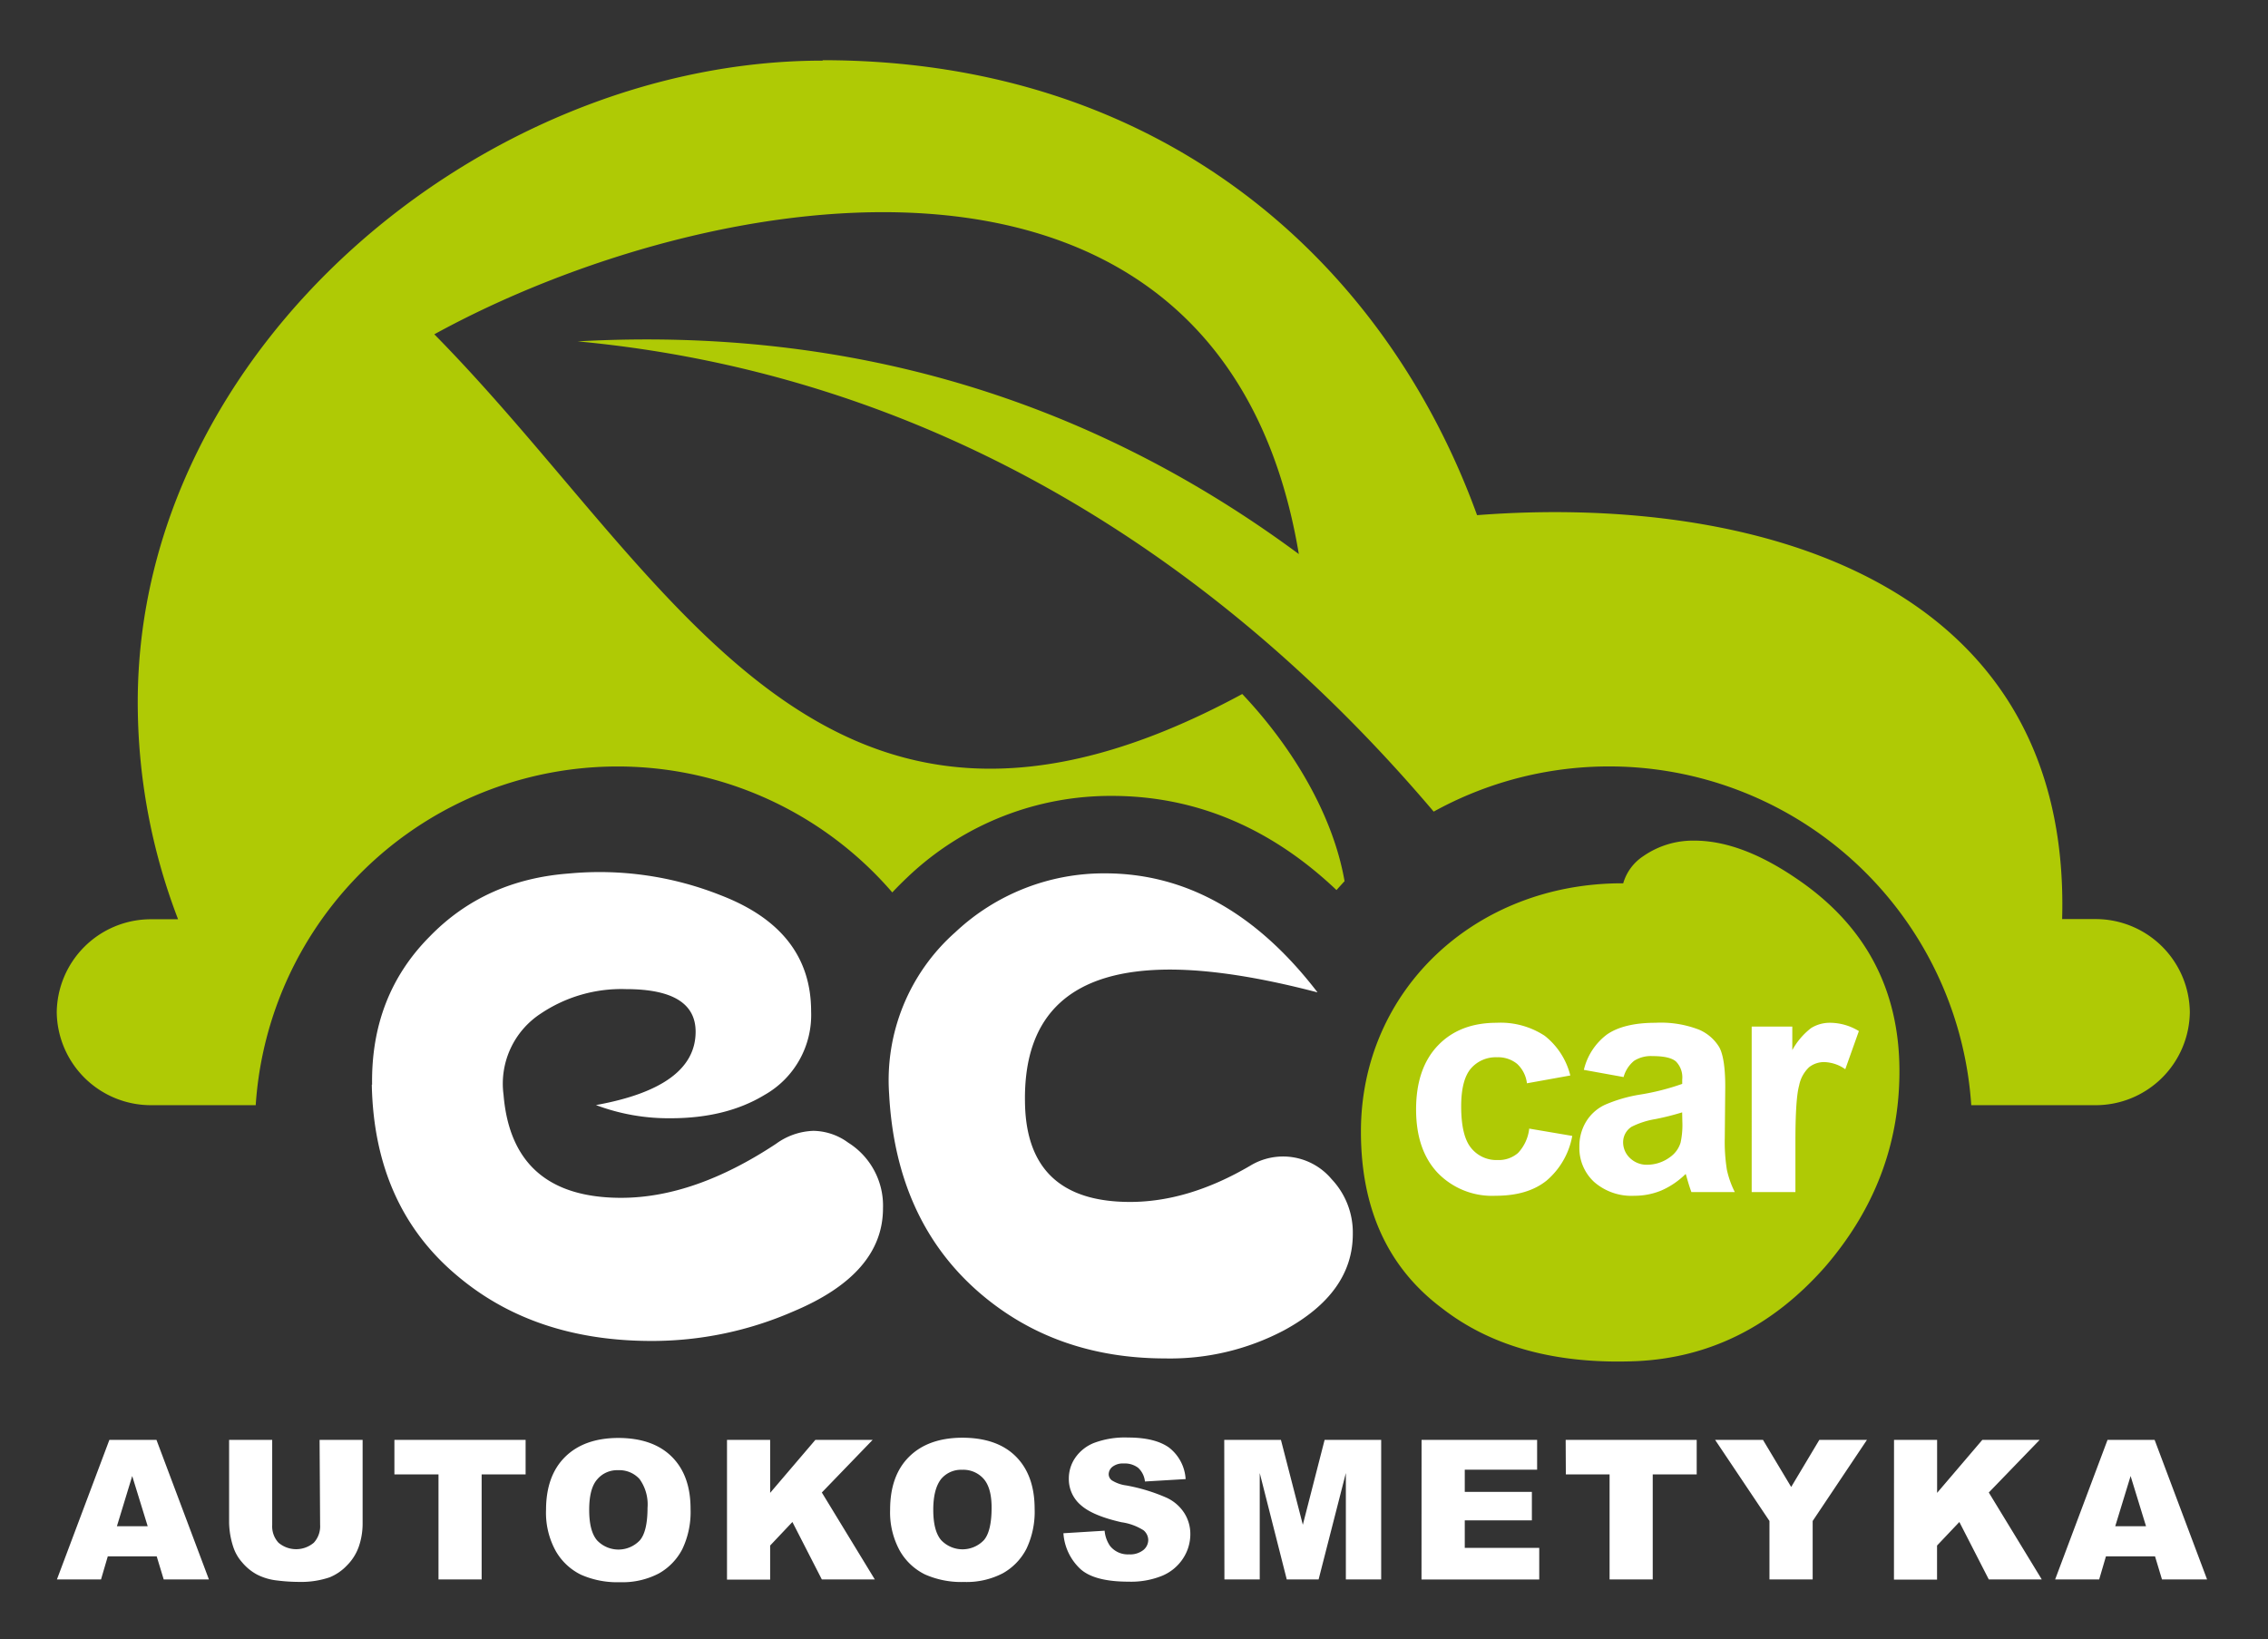 <?xml version="1.0" encoding="UTF-8"?> <svg xmlns="http://www.w3.org/2000/svg" xmlns:xlink="http://www.w3.org/1999/xlink" id="Warstwa_1" data-name="Warstwa 1" viewBox="0 0 385.28 278.55"><rect x="0" y="0" width="385.28" height="278.55" fill="#333333" stroke="none"/><defs><style>.cls-1{fill:none;}.cls-2{clip-path:url(#clip-path);}.cls-3,.cls-5{fill:#afca05;}.cls-3{fill-rule:evenodd;}.cls-4{fill:#fff;}</style><clipPath id="clip-path"><rect class="cls-1" x="0.64" y="0.77" width="384" height="277"></rect></clipPath></defs><title>logo ecocar</title><g class="cls-2"><path class="cls-3" d="M139.76,10.23c57.69,0,95.57,34.31,111.16,77.3,45.87-3.54,101,10.32,99.39,68.63H356a16,16,0,0,1,16,15.81h0a16,16,0,0,1-16,15.81H334.87a61.66,61.66,0,0,0-91.32-49.88C205.59,93.12,156.4,63.43,98.11,58,144.2,55.46,185,67.77,220.64,94.14,207.53,15.6,120.11,31.37,73.78,56.8c41,41.6,65.78,99.79,137.25,61.12,8.52,9,15.42,20.53,17.38,31.8-.46.5-.92,1-1.37,1.51-10.36-9.84-23-16-38.18-16a50,50,0,0,0-34.25,13.39l-.11.1c-1,.95-2,1.92-2.92,2.91A61.6,61.6,0,0,0,43.44,187.78H25.66A16,16,0,0,1,9.64,172h0a16,16,0,0,1,16-15.81h4.61a102.75,102.75,0,0,1-6.85-36.89c0-60.21,58.65-109,116.34-109"></path><path class="cls-4" d="M63.16,184.29q.41,20.79,14.68,32.61,13.05,10.93,32.83,10.94a60,60,0,0,0,24.06-5Q150,216.45,150,205.3a12.64,12.64,0,0,0-5.92-11.16,10.21,10.21,0,0,0-5.91-2,11.36,11.36,0,0,0-6.32,2.19q-13.87,9.18-26.31,9.19-18.55,0-20-17.51a14.22,14.22,0,0,1,6.32-13.79,24.55,24.55,0,0,1,14.48-4.16q11.82,0,11.83,7.23,0,9.41-16.93,12.47A35,35,0,0,0,113.93,190q9.39,0,15.91-3.94a15.61,15.61,0,0,0,7.95-14.23q0-13.78-15.29-19.69a55.69,55.69,0,0,0-25.9-3.72Q82.34,149.5,73,159.12q-10,10.06-9.79,25.17"></path><path class="cls-4" d="M223.76,168.6q-14.74-3.85-25-3.86-25,0-24.64,22.48.19,17,17.85,17,9.9,0,20.37-6.13a10.75,10.75,0,0,1,13.88,2.27,13.18,13.18,0,0,1,3.59,9.31q0,10-11.64,16.34A41.45,41.45,0,0,1,198,230.81q-18.83,0-31.83-11.35-14-12.27-15.13-33.6a33.57,33.57,0,0,1,11.25-27.47,36.83,36.83,0,0,1,25.42-10q20.57,0,36.09,20.2"></path><path class="cls-5" d="M275.7,150.08h-.15c-25,0-44.36,18.21-44.36,42.19q0,19.69,13.76,30,12.65,9.85,33.07,9,18.64-.87,32-16,12.66-14.67,12.65-33.27,0-20.79-17.31-32.6-9.54-6.57-17.53-6.57a14.78,14.78,0,0,0-8.66,2.63,8.28,8.28,0,0,0-3.43,4.64"></path><path class="cls-4" d="M266.72,182.74l-7.33,1.32a5.34,5.34,0,0,0-1.68-3.31,5.1,5.1,0,0,0-3.4-1.11,5.58,5.58,0,0,0-4.44,1.91q-1.65,1.94-1.65,6.43c0,3.33.56,5.69,1.68,7.06a5.5,5.5,0,0,0,4.51,2.06,5,5,0,0,0,3.47-1.2,7.22,7.22,0,0,0,1.9-4.14l7.31,1.24a13,13,0,0,1-4.37,7.6c-2.15,1.72-5,2.57-8.66,2.57a12.83,12.83,0,0,1-9.83-3.89q-3.67-3.89-3.67-10.78c0-4.63,1.23-8.25,3.68-10.83s5.78-3.89,10-3.89a13.64,13.64,0,0,1,8.17,2.21,12.34,12.34,0,0,1,4.35,6.75"></path><path class="cls-4" d="M285.76,189a44.88,44.88,0,0,1-4.53,1.14,14.1,14.1,0,0,0-4.05,1.3,3.12,3.12,0,0,0-1.45,2.62,3.67,3.67,0,0,0,1.16,2.7,4.08,4.08,0,0,0,3,1.14,6.53,6.53,0,0,0,3.84-1.32,4.62,4.62,0,0,0,1.77-2.47,14.34,14.34,0,0,0,.29-3.62Zm-9.95-6-6.75-1.22a10.54,10.54,0,0,1,3.91-6c1.86-1.3,4.61-2,8.26-2a17.91,17.91,0,0,1,7.42,1.18,7.42,7.42,0,0,1,3.43,3c.65,1.22,1,3.43,1,6.67L293,193.3a30,30,0,0,0,.36,5.47,15.92,15.92,0,0,0,1.34,3.77h-7.37c-.19-.5-.43-1.23-.71-2.2-.12-.44-.21-.73-.26-.88a13.68,13.68,0,0,1-4.08,2.79,11.82,11.82,0,0,1-4.64.92,9.63,9.63,0,0,1-6.84-2.35,7.84,7.84,0,0,1-2.5-6,8,8,0,0,1,1.14-4.24,7.39,7.39,0,0,1,3.19-2.86,24.72,24.72,0,0,1,5.92-1.73,40.62,40.62,0,0,0,7.22-1.83v-.74a3.83,3.83,0,0,0-1.06-3.06c-.7-.61-2-.92-4-.92a5.32,5.32,0,0,0-3.1.79A5.38,5.38,0,0,0,275.81,183Z"></path><path class="cls-4" d="M305,202.54h-7.43V174.42h6.9v4a12.07,12.07,0,0,1,3.19-3.74,6,6,0,0,1,3.22-.9,9.42,9.42,0,0,1,4.9,1.41l-2.31,6.48a6.5,6.5,0,0,0-3.49-1.21,4.1,4.1,0,0,0-2.65.86,5.79,5.79,0,0,0-1.7,3.11q-.63,2.25-.63,9.42Z"></path><path class="cls-4" d="M364.56,259.32l-2.62-8.53-2.61,8.53Zm1.53,5.12h-8.34l-1.15,3.92h-7.48l8.9-23.71h8l8.91,23.71h-7.66Zm-44.34-19.79h7.32v9l7.68-9h9.74l-8.64,8.94,9,14.77h-9l-5-9.76-3.79,4v5.79h-7.32Zm-30.39,0h8.13l4.79,8,4.78-8h8.09l-9.22,13.78v9.93h-7.34v-9.93Zm-25.39,0h22.26v5.86h-7.47v17.85h-7.33V250.51H266Zm-24.48,0h19.63v5.06H248.83v3.77h11.4v4.84h-11.4V263h12.65v5.37h-20Zm-33.52,0h9.63l3.72,14.42,3.7-14.42h9.61v23.71h-6V250.28L224,268.36h-5.41L214,250.28v18.08h-6Zm-27.32,15.86,7-.43a5.39,5.39,0,0,0,.92,2.59,3.85,3.85,0,0,0,3.23,1.43,3.59,3.59,0,0,0,2.42-.73,2.22,2.22,0,0,0,.84-1.71,2.18,2.18,0,0,0-.8-1.65,9.45,9.45,0,0,0-3.75-1.37c-3.22-.73-5.51-1.68-6.87-2.88a5.79,5.79,0,0,1-2.07-4.57,6.2,6.2,0,0,1,1.06-3.46,7,7,0,0,1,3.18-2.55,14.88,14.88,0,0,1,5.83-.93q4.54,0,6.93,1.69a7.31,7.31,0,0,1,2.84,5.37l-6.91.41a3.67,3.67,0,0,0-1.16-2.33,3.71,3.71,0,0,0-2.43-.73,2.88,2.88,0,0,0-1.92.55,1.65,1.65,0,0,0-.65,1.31,1.33,1.33,0,0,0,.53,1,6.13,6.13,0,0,0,2.46.87,30.42,30.42,0,0,1,6.88,2.1,7.13,7.13,0,0,1,3,2.63,6.64,6.64,0,0,1,1,3.51,7.52,7.52,0,0,1-1.26,4.2,7.83,7.83,0,0,1-3.53,2.91,14.06,14.06,0,0,1-5.7,1c-4,0-6.82-.77-8.37-2.33A9.11,9.11,0,0,1,180.65,260.51Zm-22.11-4c0,2.4.44,4.11,1.33,5.16a5,5,0,0,0,7.28,0c.86-1,1.3-2.86,1.3-5.51q0-3.35-1.35-4.89a4.62,4.62,0,0,0-3.67-1.54,4.42,4.42,0,0,0-3.55,1.56C159,252.41,158.54,254.14,158.54,256.55Zm-7.33,0q0-5.8,3.23-9t9-3.23q5.93,0,9.12,3.18t3.2,8.89a14.63,14.63,0,0,1-1.4,6.82,10,10,0,0,1-4,4.14,13.3,13.3,0,0,1-6.59,1.48,15.23,15.23,0,0,1-6.64-1.28,10,10,0,0,1-4.26-4A13.52,13.52,0,0,1,151.21,256.52ZM123.5,244.65h7.33v9l7.68-9h9.73l-8.63,8.94,9,14.77h-9l-5-9.76-3.78,4v5.79H123.5Zm-23.41,11.9c0,2.4.44,4.11,1.33,5.16a5,5,0,0,0,7.28,0c.86-1,1.3-2.86,1.3-5.51a7.38,7.38,0,0,0-1.35-4.89A4.62,4.62,0,0,0,105,249.8a4.42,4.42,0,0,0-3.55,1.56C100.53,252.41,100.09,254.14,100.09,256.55Zm-7.33,0q0-5.8,3.23-9t9-3.23q5.91,0,9.12,3.18t3.2,8.89a14.63,14.63,0,0,1-1.4,6.82,10,10,0,0,1-4,4.14,13.33,13.33,0,0,1-6.59,1.48,15.23,15.23,0,0,1-6.64-1.28,10,10,0,0,1-4.26-4A13.43,13.43,0,0,1,92.76,256.52ZM67,244.65H89.29v5.86H81.82v17.85H74.49V250.51H67Zm-12.71,0h7.31v14.14a12,12,0,0,1-.65,4A8.5,8.5,0,0,1,58.92,266,8.41,8.41,0,0,1,56,268a15,15,0,0,1-5.13.78,30.4,30.4,0,0,1-3.77-.24,9.82,9.82,0,0,1-3.42-1,8.59,8.59,0,0,1-2.52-2.05,7.45,7.45,0,0,1-1.56-2.73,14.18,14.18,0,0,1-.68-4V244.65h7.32v14.47a4.09,4.09,0,0,0,1.07,3,4.64,4.64,0,0,0,6,0,4.13,4.13,0,0,0,1.07-3.05Zm-29.2,14.67-2.63-8.53-2.6,8.53Zm1.53,5.12H18.31l-1.15,3.92H9.67l8.91-23.71h8l8.91,23.71H27.81Z"></path></g></svg> 